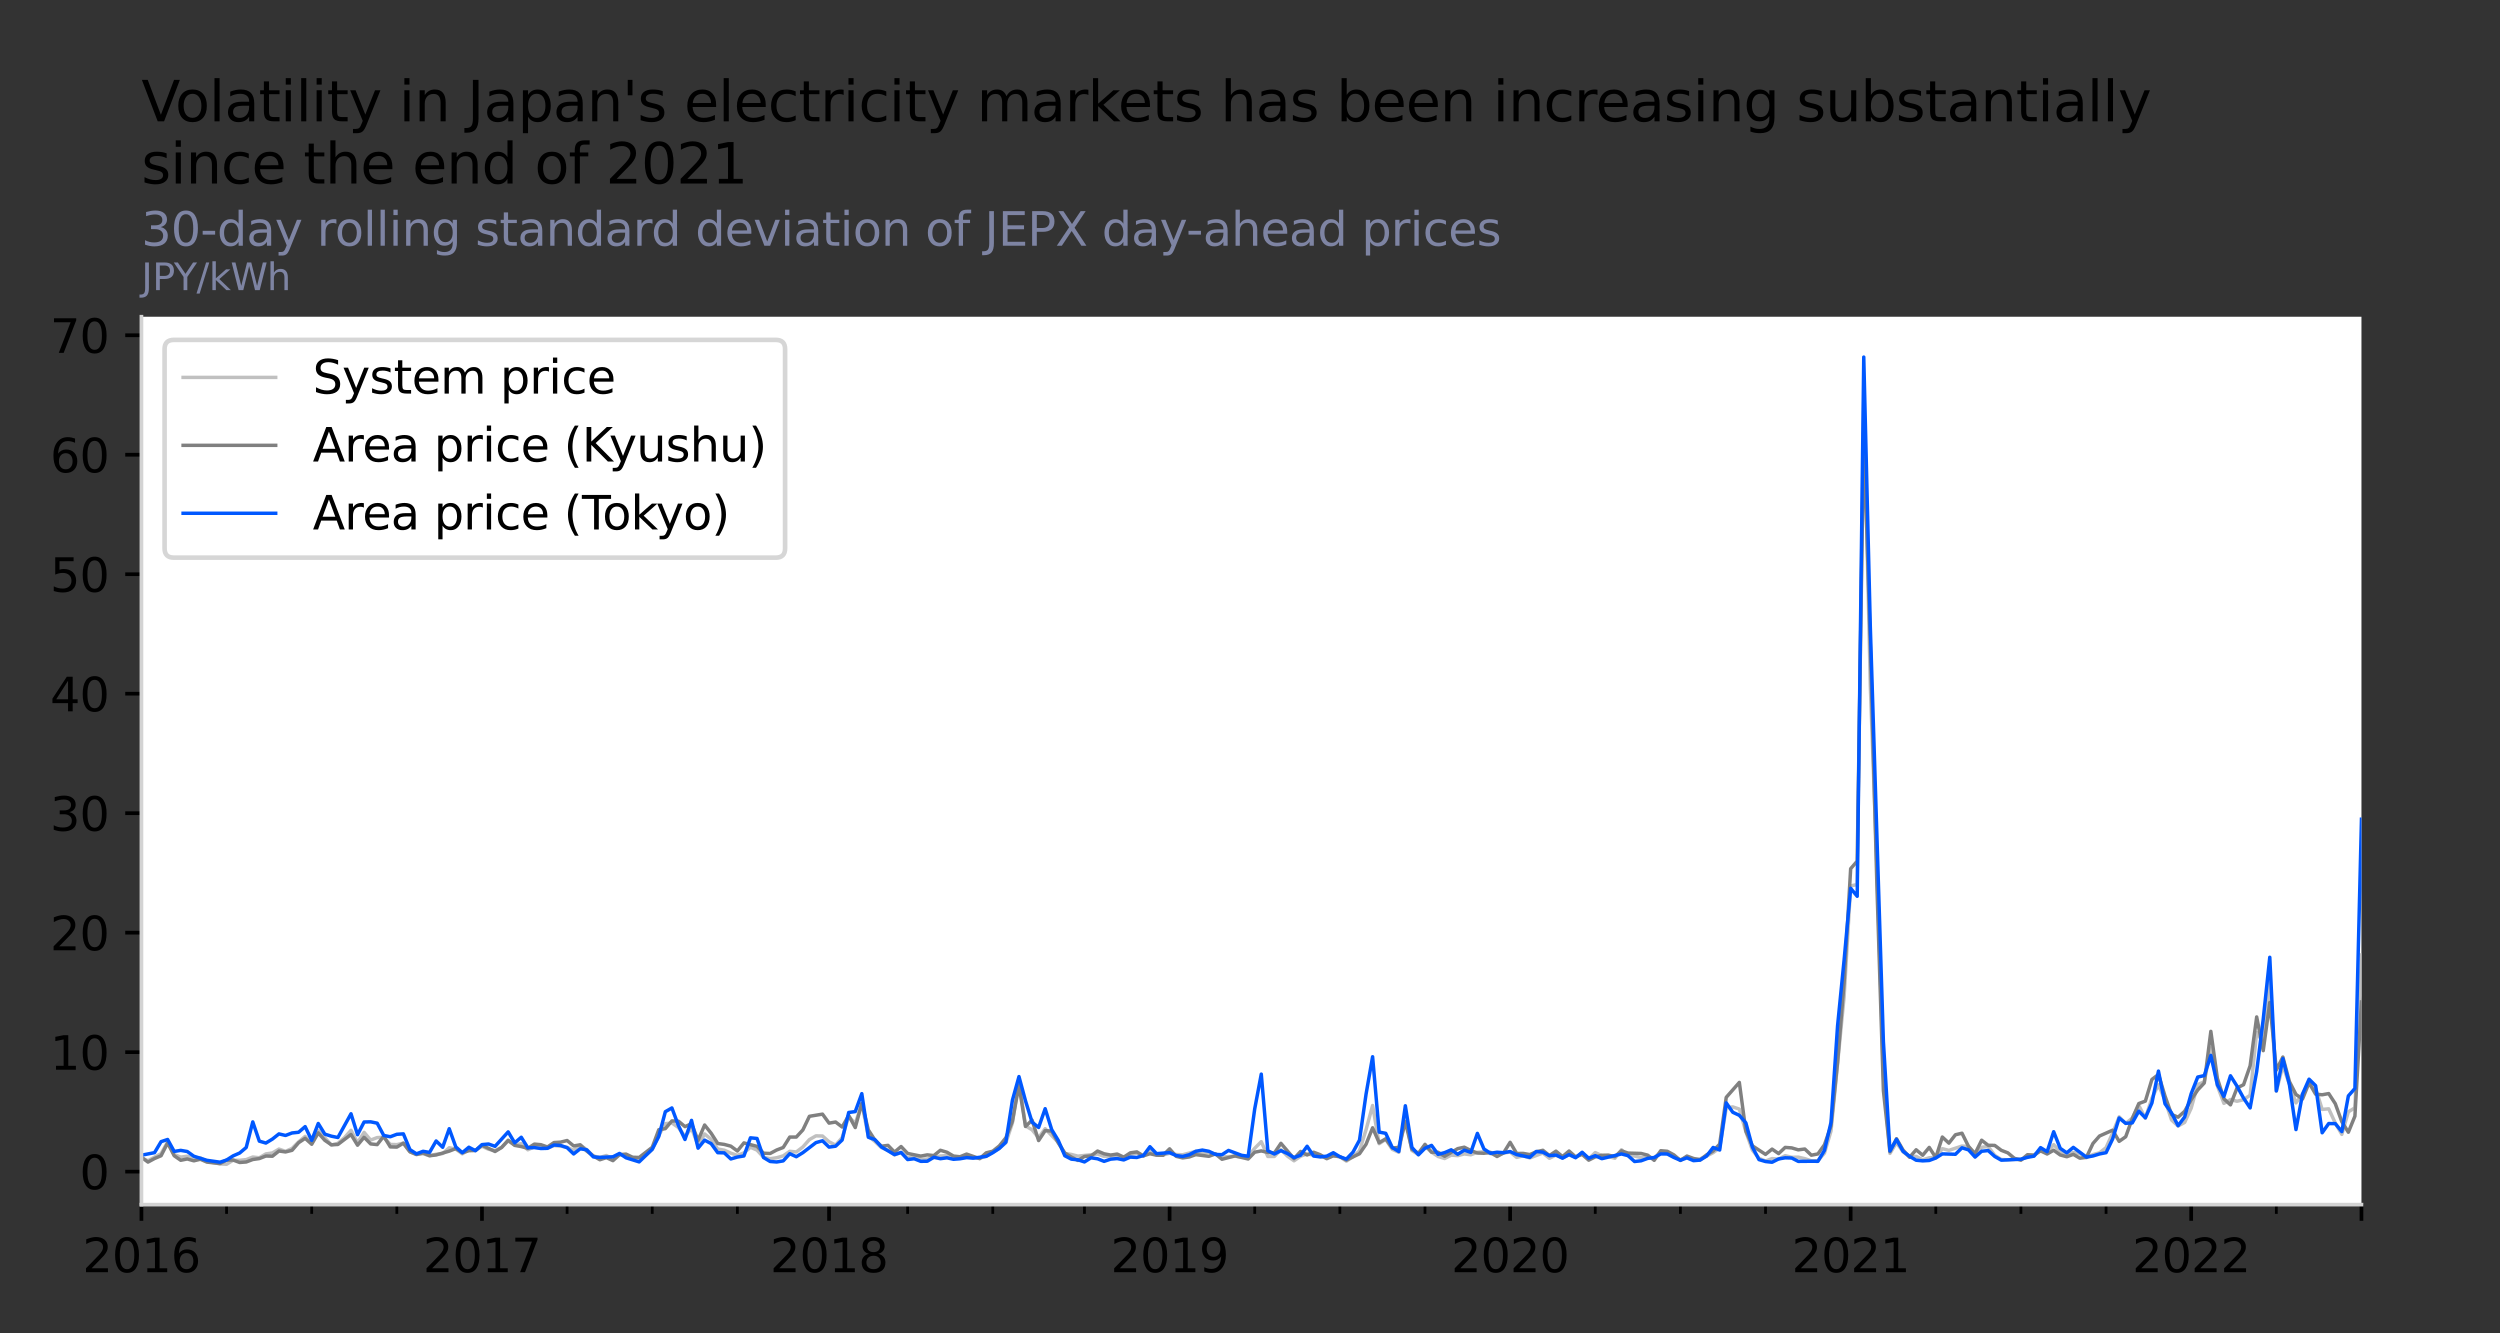 <svg version="1.1" xmlns="http://www.w3.org/2000/svg" viewBox="0 0 540 288" height="288pt" width="540pt" xmlns:xlink="http://www.w3.org/1999/xlink">
 <rect x="0" y="0" width="540" height="288" fill="#333333" stroke="none"/>
 <defs>
  <style type="text/css">*{stroke-linejoin: round; stroke-linecap: butt}</style>
 </defs>
 <g id="figure_1">
  <g id="patch_1">
   <path style="fill: none" d="M 0 288 
L 540 288 
L 540 0 
L 0 0 
L 0 288 
z"></path>
  </g>
  <g id="axes_1">
   <g id="patch_2">
    <path style="fill: #ffffff" d="M 30.55 260.2 
L 510.075 260.2 
L 510.075 68.416 
L 30.55 68.416 
z"></path>
   </g>
   <g id="matplotlib.axis_1">
    <g id="xtick_1">
     <g id="line2d_1">
      <defs>
       <path style="stroke: #000000; stroke-width: 0.8" d="M 0 0 
L 0 3.5" id="mab20669d1f"></path>
      </defs>
      <g>
       <use style="stroke: #000000; stroke-width: 0.8" y="260.2" x="30.55" xlink:href="#mab20669d1f"></use>
      </g>
     </g>
     <g id="text_1">
      
      <g transform="translate(17.825 274.798)scale(0.1 -0.1)">
       <defs>
        <path transform="scale(0.016)" d="M 1228 531 
L 3431 531 
L 3431 0 
L 469 0 
L 469 531 
Q 828 903 1448 1529 
Q 2069 2156 2228 2338 
Q 2531 2678 2651 2914 
Q 2772 3150 2772 3378 
Q 2772 3750 2511 3984 
Q 2250 4219 1831 4219 
Q 1534 4219 1204 4116 
Q 875 4013 500 3803 
L 500 4441 
Q 881 4594 1212 4672 
Q 1544 4750 1819 4750 
Q 2544 4750 2975 4387 
Q 3406 4025 3406 3419 
Q 3406 3131 3298 2873 
Q 3191 2616 2906 2266 
Q 2828 2175 2409 1742 
Q 1991 1309 1228 531 
z" id="DejaVuSans-32"></path>
        <path transform="scale(0.016)" d="M 2034 4250 
Q 1547 4250 1301 3770 
Q 1056 3291 1056 2328 
Q 1056 1369 1301 889 
Q 1547 409 2034 409 
Q 2525 409 2770 889 
Q 3016 1369 3016 2328 
Q 3016 3291 2770 3770 
Q 2525 4250 2034 4250 
z
M 2034 4750 
Q 2819 4750 3233 4129 
Q 3647 3509 3647 2328 
Q 3647 1150 3233 529 
Q 2819 -91 2034 -91 
Q 1250 -91 836 529 
Q 422 1150 422 2328 
Q 422 3509 836 4129 
Q 1250 4750 2034 4750 
z" id="DejaVuSans-30"></path>
        <path transform="scale(0.016)" d="M 794 531 
L 1825 531 
L 1825 4091 
L 703 3866 
L 703 4441 
L 1819 4666 
L 2450 4666 
L 2450 531 
L 3481 531 
L 3481 0 
L 794 0 
L 794 531 
z" id="DejaVuSans-31"></path>
        <path transform="scale(0.016)" d="M 2113 2584 
Q 1688 2584 1439 2293 
Q 1191 2003 1191 1497 
Q 1191 994 1439 701 
Q 1688 409 2113 409 
Q 2538 409 2786 701 
Q 3034 994 3034 1497 
Q 3034 2003 2786 2293 
Q 2538 2584 2113 2584 
z
M 3366 4563 
L 3366 3988 
Q 3128 4100 2886 4159 
Q 2644 4219 2406 4219 
Q 1781 4219 1451 3797 
Q 1122 3375 1075 2522 
Q 1259 2794 1537 2939 
Q 1816 3084 2150 3084 
Q 2853 3084 3261 2657 
Q 3669 2231 3669 1497 
Q 3669 778 3244 343 
Q 2819 -91 2113 -91 
Q 1303 -91 875 529 
Q 447 1150 447 2328 
Q 447 3434 972 4092 
Q 1497 4750 2381 4750 
Q 2619 4750 2861 4703 
Q 3103 4656 3366 4563 
z" id="DejaVuSans-36"></path>
       </defs>
       <use xlink:href="#DejaVuSans-32"></use>
       <use x="63.623" xlink:href="#DejaVuSans-30"></use>
       <use x="127.246" xlink:href="#DejaVuSans-31"></use>
       <use x="190.869" xlink:href="#DejaVuSans-36"></use>
      </g>
     </g>
    </g>
    <g id="xtick_2">
     <g id="line2d_2">
      <g>
       <use style="stroke: #000000; stroke-width: 0.8" y="260.2" x="104.105" xlink:href="#mab20669d1f"></use>
      </g>
     </g>
     <g id="text_2">
      
      <g transform="translate(91.38 274.798)scale(0.1 -0.1)">
       <defs>
        <path transform="scale(0.016)" d="M 525 4666 
L 3525 4666 
L 3525 4397 
L 1831 0 
L 1172 0 
L 2766 4134 
L 525 4134 
L 525 4666 
z" id="DejaVuSans-37"></path>
       </defs>
       <use xlink:href="#DejaVuSans-32"></use>
       <use x="63.623" xlink:href="#DejaVuSans-30"></use>
       <use x="127.246" xlink:href="#DejaVuSans-31"></use>
       <use x="190.869" xlink:href="#DejaVuSans-37"></use>
      </g>
     </g>
    </g>
    <g id="xtick_3">
     <g id="line2d_3">
      <g>
       <use style="stroke: #000000; stroke-width: 0.8" y="260.2" x="179.075" xlink:href="#mab20669d1f"></use>
      </g>
     </g>
     <g id="text_3">
      
      <g transform="translate(166.35 274.798)scale(0.1 -0.1)">
       <defs>
        <path transform="scale(0.016)" d="M 2034 2216 
Q 1584 2216 1326 1975 
Q 1069 1734 1069 1313 
Q 1069 891 1326 650 
Q 1584 409 2034 409 
Q 2484 409 2743 651 
Q 3003 894 3003 1313 
Q 3003 1734 2745 1975 
Q 2488 2216 2034 2216 
z
M 1403 2484 
Q 997 2584 770 2862 
Q 544 3141 544 3541 
Q 544 4100 942 4425 
Q 1341 4750 2034 4750 
Q 2731 4750 3128 4425 
Q 3525 4100 3525 3541 
Q 3525 3141 3298 2862 
Q 3072 2584 2669 2484 
Q 3125 2378 3379 2068 
Q 3634 1759 3634 1313 
Q 3634 634 3220 271 
Q 2806 -91 2034 -91 
Q 1263 -91 848 271 
Q 434 634 434 1313 
Q 434 1759 690 2068 
Q 947 2378 1403 2484 
z
M 1172 3481 
Q 1172 3119 1398 2916 
Q 1625 2713 2034 2713 
Q 2441 2713 2670 2916 
Q 2900 3119 2900 3481 
Q 2900 3844 2670 4047 
Q 2441 4250 2034 4250 
Q 1625 4250 1398 4047 
Q 1172 3844 1172 3481 
z" id="DejaVuSans-38"></path>
       </defs>
       <use xlink:href="#DejaVuSans-32"></use>
       <use x="63.623" xlink:href="#DejaVuSans-30"></use>
       <use x="127.246" xlink:href="#DejaVuSans-31"></use>
       <use x="190.869" xlink:href="#DejaVuSans-38"></use>
      </g>
     </g>
    </g>
    <g id="xtick_4">
     <g id="line2d_4">
      <g>
       <use style="stroke: #000000; stroke-width: 0.8" y="260.2" x="252.631" xlink:href="#mab20669d1f"></use>
      </g>
     </g>
     <g id="text_4">
      
      <g transform="translate(239.906 274.798)scale(0.1 -0.1)">
       <defs>
        <path transform="scale(0.016)" d="M 703 97 
L 703 672 
Q 941 559 1184 500 
Q 1428 441 1663 441 
Q 2288 441 2617 861 
Q 2947 1281 2994 2138 
Q 2813 1869 2534 1725 
Q 2256 1581 1919 1581 
Q 1219 1581 811 2004 
Q 403 2428 403 3163 
Q 403 3881 828 4315 
Q 1253 4750 1959 4750 
Q 2769 4750 3195 4129 
Q 3622 3509 3622 2328 
Q 3622 1225 3098 567 
Q 2575 -91 1691 -91 
Q 1453 -91 1209 -44 
Q 966 3 703 97 
z
M 1959 2075 
Q 2384 2075 2632 2365 
Q 2881 2656 2881 3163 
Q 2881 3666 2632 3958 
Q 2384 4250 1959 4250 
Q 1534 4250 1286 3958 
Q 1038 3666 1038 3163 
Q 1038 2656 1286 2365 
Q 1534 2075 1959 2075 
z" id="DejaVuSans-39"></path>
       </defs>
       <use xlink:href="#DejaVuSans-32"></use>
       <use x="63.623" xlink:href="#DejaVuSans-30"></use>
       <use x="127.246" xlink:href="#DejaVuSans-31"></use>
       <use x="190.869" xlink:href="#DejaVuSans-39"></use>
      </g>
     </g>
    </g>
    <g id="xtick_5">
     <g id="line2d_5">
      <g>
       <use style="stroke: #000000; stroke-width: 0.8" y="260.2" x="326.186" xlink:href="#mab20669d1f"></use>
      </g>
     </g>
     <g id="text_5">
      
      <g transform="translate(313.461 274.798)scale(0.1 -0.1)">
       <use xlink:href="#DejaVuSans-32"></use>
       <use x="63.623" xlink:href="#DejaVuSans-30"></use>
       <use x="127.246" xlink:href="#DejaVuSans-32"></use>
       <use x="190.869" xlink:href="#DejaVuSans-30"></use>
      </g>
     </g>
    </g>
    <g id="xtick_6">
     <g id="line2d_6">
      <g>
       <use style="stroke: #000000; stroke-width: 0.8" y="260.2" x="399.742" xlink:href="#mab20669d1f"></use>
      </g>
     </g>
     <g id="text_6">
      
      <g transform="translate(387.017 274.798)scale(0.1 -0.1)">
       <use xlink:href="#DejaVuSans-32"></use>
       <use x="63.623" xlink:href="#DejaVuSans-30"></use>
       <use x="127.246" xlink:href="#DejaVuSans-32"></use>
       <use x="190.869" xlink:href="#DejaVuSans-31"></use>
      </g>
     </g>
    </g>
    <g id="xtick_7">
     <g id="line2d_7">
      <g>
       <use style="stroke: #000000; stroke-width: 0.8" y="260.2" x="473.297" xlink:href="#mab20669d1f"></use>
      </g>
     </g>
     <g id="text_7">
      
      <g transform="translate(460.572 274.798)scale(0.1 -0.1)">
       <use xlink:href="#DejaVuSans-32"></use>
       <use x="63.623" xlink:href="#DejaVuSans-30"></use>
       <use x="127.246" xlink:href="#DejaVuSans-32"></use>
       <use x="190.869" xlink:href="#DejaVuSans-32"></use>
      </g>
     </g>
    </g>
    <g id="xtick_8">
     <g id="line2d_8">
      <g>
       <use style="stroke: #000000; stroke-width: 0.8" y="260.2" x="510.075" xlink:href="#mab20669d1f"></use>
      </g>
     </g>
    </g>
    <g id="xtick_9">
     <g id="line2d_9">
      <defs>
       <path style="stroke: #000000; stroke-width: 0.6" d="M 0 0 
L 0 2" id="m1873a963a7"></path>
      </defs>
      <g>
       <use style="stroke: #000000; stroke-width: 0.6" y="260.2" x="48.939" xlink:href="#m1873a963a7"></use>
      </g>
     </g>
    </g>
    <g id="xtick_10">
     <g id="line2d_10">
      <g>
       <use style="stroke: #000000; stroke-width: 0.6" y="260.2" x="67.328" xlink:href="#m1873a963a7"></use>
      </g>
     </g>
    </g>
    <g id="xtick_11">
     <g id="line2d_11">
      <g>
       <use style="stroke: #000000; stroke-width: 0.6" y="260.2" x="85.717" xlink:href="#m1873a963a7"></use>
      </g>
     </g>
    </g>
    <g id="xtick_12">
     <g id="line2d_12">
      <g>
       <use style="stroke: #000000; stroke-width: 0.6" y="260.2" x="122.494" xlink:href="#m1873a963a7"></use>
      </g>
     </g>
    </g>
    <g id="xtick_13">
     <g id="line2d_13">
      <g>
       <use style="stroke: #000000; stroke-width: 0.6" y="260.2" x="140.883" xlink:href="#m1873a963a7"></use>
      </g>
     </g>
    </g>
    <g id="xtick_14">
     <g id="line2d_14">
      <g>
       <use style="stroke: #000000; stroke-width: 0.6" y="260.2" x="159.272" xlink:href="#m1873a963a7"></use>
      </g>
     </g>
    </g>
    <g id="xtick_15">
     <g id="line2d_15">
      <g>
       <use style="stroke: #000000; stroke-width: 0.6" y="260.2" x="196.05" xlink:href="#m1873a963a7"></use>
      </g>
     </g>
    </g>
    <g id="xtick_16">
     <g id="line2d_16">
      <g>
       <use style="stroke: #000000; stroke-width: 0.6" y="260.2" x="214.439" xlink:href="#m1873a963a7"></use>
      </g>
     </g>
    </g>
    <g id="xtick_17">
     <g id="line2d_17">
      <g>
       <use style="stroke: #000000; stroke-width: 0.6" y="260.2" x="234.242" xlink:href="#m1873a963a7"></use>
      </g>
     </g>
    </g>
    <g id="xtick_18">
     <g id="line2d_18">
      <g>
       <use style="stroke: #000000; stroke-width: 0.6" y="260.2" x="271.02" xlink:href="#m1873a963a7"></use>
      </g>
     </g>
    </g>
    <g id="xtick_19">
     <g id="line2d_19">
      <g>
       <use style="stroke: #000000; stroke-width: 0.6" y="260.2" x="289.409" xlink:href="#m1873a963a7"></use>
      </g>
     </g>
    </g>
    <g id="xtick_20">
     <g id="line2d_20">
      <g>
       <use style="stroke: #000000; stroke-width: 0.6" y="260.2" x="307.797" xlink:href="#m1873a963a7"></use>
      </g>
     </g>
    </g>
    <g id="xtick_21">
     <g id="line2d_21">
      <g>
       <use style="stroke: #000000; stroke-width: 0.6" y="260.2" x="344.575" xlink:href="#m1873a963a7"></use>
      </g>
     </g>
    </g>
    <g id="xtick_22">
     <g id="line2d_22">
      <g>
       <use style="stroke: #000000; stroke-width: 0.6" y="260.2" x="362.964" xlink:href="#m1873a963a7"></use>
      </g>
     </g>
    </g>
    <g id="xtick_23">
     <g id="line2d_23">
      <g>
       <use style="stroke: #000000; stroke-width: 0.6" y="260.2" x="381.353" xlink:href="#m1873a963a7"></use>
      </g>
     </g>
    </g>
    <g id="xtick_24">
     <g id="line2d_24">
      <g>
       <use style="stroke: #000000; stroke-width: 0.6" y="260.2" x="418.131" xlink:href="#m1873a963a7"></use>
      </g>
     </g>
    </g>
    <g id="xtick_25">
     <g id="line2d_25">
      <g>
       <use style="stroke: #000000; stroke-width: 0.6" y="260.2" x="436.52" xlink:href="#m1873a963a7"></use>
      </g>
     </g>
    </g>
    <g id="xtick_26">
     <g id="line2d_26">
      <g>
       <use style="stroke: #000000; stroke-width: 0.6" y="260.2" x="454.908" xlink:href="#m1873a963a7"></use>
      </g>
     </g>
    </g>
    <g id="xtick_27">
     <g id="line2d_27">
      <g>
       <use style="stroke: #000000; stroke-width: 0.6" y="260.2" x="491.686" xlink:href="#m1873a963a7"></use>
      </g>
     </g>
    </g>
   </g>
   <g id="matplotlib.axis_2">
    <g id="ytick_1">
     <g id="line2d_28">
      <defs>
       <path style="stroke: #000000; stroke-width: 0.8" d="M 0 0 
L -3.5 0" id="m39db0966e8"></path>
      </defs>
      <g>
       <use style="stroke: #000000; stroke-width: 0.8" y="253.073" x="30.55" xlink:href="#m39db0966e8"></use>
      </g>
     </g>
     <g id="text_8">
      
      <g transform="translate(17.188 256.872)scale(0.1 -0.1)">
       <use xlink:href="#DejaVuSans-30"></use>
      </g>
     </g>
    </g>
    <g id="ytick_2">
     <g id="line2d_29">
      <g>
       <use style="stroke: #000000; stroke-width: 0.8" y="227.265" x="30.55" xlink:href="#m39db0966e8"></use>
      </g>
     </g>
     <g id="text_9">
      
      <g transform="translate(10.825 231.065)scale(0.1 -0.1)">
       <use xlink:href="#DejaVuSans-31"></use>
       <use x="63.623" xlink:href="#DejaVuSans-30"></use>
      </g>
     </g>
    </g>
    <g id="ytick_3">
     <g id="line2d_30">
      <g>
       <use style="stroke: #000000; stroke-width: 0.8" y="201.457" x="30.55" xlink:href="#m39db0966e8"></use>
      </g>
     </g>
     <g id="text_10">
      
      <g transform="translate(10.825 205.257)scale(0.1 -0.1)">
       <use xlink:href="#DejaVuSans-32"></use>
       <use x="63.623" xlink:href="#DejaVuSans-30"></use>
      </g>
     </g>
    </g>
    <g id="ytick_4">
     <g id="line2d_31">
      <g>
       <use style="stroke: #000000; stroke-width: 0.8" y="175.65" x="30.55" xlink:href="#m39db0966e8"></use>
      </g>
     </g>
     <g id="text_11">
      
      <g transform="translate(10.825 179.449)scale(0.1 -0.1)">
       <defs>
        <path transform="scale(0.016)" d="M 2597 2516 
Q 3050 2419 3304 2112 
Q 3559 1806 3559 1356 
Q 3559 666 3084 287 
Q 2609 -91 1734 -91 
Q 1441 -91 1130 -33 
Q 819 25 488 141 
L 488 750 
Q 750 597 1062 519 
Q 1375 441 1716 441 
Q 2309 441 2620 675 
Q 2931 909 2931 1356 
Q 2931 1769 2642 2001 
Q 2353 2234 1838 2234 
L 1294 2234 
L 1294 2753 
L 1863 2753 
Q 2328 2753 2575 2939 
Q 2822 3125 2822 3475 
Q 2822 3834 2567 4026 
Q 2313 4219 1838 4219 
Q 1578 4219 1281 4162 
Q 984 4106 628 3988 
L 628 4550 
Q 988 4650 1302 4700 
Q 1616 4750 1894 4750 
Q 2613 4750 3031 4423 
Q 3450 4097 3450 3541 
Q 3450 3153 3228 2886 
Q 3006 2619 2597 2516 
z" id="DejaVuSans-33"></path>
       </defs>
       <use xlink:href="#DejaVuSans-33"></use>
       <use x="63.623" xlink:href="#DejaVuSans-30"></use>
      </g>
     </g>
    </g>
    <g id="ytick_5">
     <g id="line2d_32">
      <g>
       <use style="stroke: #000000; stroke-width: 0.8" y="149.842" x="30.55" xlink:href="#m39db0966e8"></use>
      </g>
     </g>
     <g id="text_12">
      
      <g transform="translate(10.825 153.641)scale(0.1 -0.1)">
       <defs>
        <path transform="scale(0.016)" d="M 2419 4116 
L 825 1625 
L 2419 1625 
L 2419 4116 
z
M 2253 4666 
L 3047 4666 
L 3047 1625 
L 3713 1625 
L 3713 1100 
L 3047 1100 
L 3047 0 
L 2419 0 
L 2419 1100 
L 313 1100 
L 313 1709 
L 2253 4666 
z" id="DejaVuSans-34"></path>
       </defs>
       <use xlink:href="#DejaVuSans-34"></use>
       <use x="63.623" xlink:href="#DejaVuSans-30"></use>
      </g>
     </g>
    </g>
    <g id="ytick_6">
     <g id="line2d_33">
      <g>
       <use style="stroke: #000000; stroke-width: 0.8" y="124.034" x="30.55" xlink:href="#m39db0966e8"></use>
      </g>
     </g>
     <g id="text_13">
      
      <g transform="translate(10.825 127.833)scale(0.1 -0.1)">
       <defs>
        <path transform="scale(0.016)" d="M 691 4666 
L 3169 4666 
L 3169 4134 
L 1269 4134 
L 1269 2991 
Q 1406 3038 1543 3061 
Q 1681 3084 1819 3084 
Q 2600 3084 3056 2656 
Q 3513 2228 3513 1497 
Q 3513 744 3044 326 
Q 2575 -91 1722 -91 
Q 1428 -91 1123 -41 
Q 819 9 494 109 
L 494 744 
Q 775 591 1075 516 
Q 1375 441 1709 441 
Q 2250 441 2565 725 
Q 2881 1009 2881 1497 
Q 2881 1984 2565 2268 
Q 2250 2553 1709 2553 
Q 1456 2553 1204 2497 
Q 953 2441 691 2322 
L 691 4666 
z" id="DejaVuSans-35"></path>
       </defs>
       <use xlink:href="#DejaVuSans-35"></use>
       <use x="63.623" xlink:href="#DejaVuSans-30"></use>
      </g>
     </g>
    </g>
    <g id="ytick_7">
     <g id="line2d_34">
      <g>
       <use style="stroke: #000000; stroke-width: 0.8" y="98.226" x="30.55" xlink:href="#m39db0966e8"></use>
      </g>
     </g>
     <g id="text_14">
      
      <g transform="translate(10.825 102.025)scale(0.1 -0.1)">
       <use xlink:href="#DejaVuSans-36"></use>
       <use x="63.623" xlink:href="#DejaVuSans-30"></use>
      </g>
     </g>
    </g>
    <g id="ytick_8">
     <g id="line2d_35">
      <g>
       <use style="stroke: #000000; stroke-width: 0.8" y="72.418" x="30.55" xlink:href="#m39db0966e8"></use>
      </g>
     </g>
     <g id="text_15">
      
      <g transform="translate(10.825 76.217)scale(0.1 -0.1)">
       <use xlink:href="#DejaVuSans-37"></use>
       <use x="63.623" xlink:href="#DejaVuSans-30"></use>
      </g>
     </g>
    </g>
   </g>
   <g id="line2d_36">
    <path style="fill: none; stroke: #c0c0c0; stroke-width: 0.75; stroke-linecap: square" clip-path="url(#pb88f67dfef)" d="M 30.55 250.128 
L 31.965 250.711 
L 34.794 249.184 
L 36.208 246.686 
L 37.623 249.38 
L 39.037 249.937 
L 40.452 249.743 
L 41.866 250.147 
L 43.281 250.094 
L 44.695 250.853 
L 47.524 251.401 
L 48.939 251.483 
L 50.353 250.603 
L 51.768 250.628 
L 53.182 250.475 
L 54.597 249.915 
L 56.012 250.079 
L 57.426 249.246 
L 58.841 249.033 
L 60.255 248.203 
L 61.67 248.69 
L 63.084 248.065 
L 64.499 246.651 
L 65.913 245.458 
L 67.328 246.928 
L 68.742 244.184 
L 71.571 247.336 
L 72.986 246.955 
L 74.4 245.743 
L 75.815 244.146 
L 77.229 246.821 
L 78.644 244.59 
L 80.058 246.254 
L 81.473 245.719 
L 82.888 245.655 
L 84.302 247.197 
L 85.717 247.238 
L 87.131 246.917 
L 88.546 248.785 
L 89.96 249.324 
L 91.375 249.206 
L 92.789 249.643 
L 94.204 249.313 
L 95.618 249.173 
L 97.033 247.914 
L 98.447 248.206 
L 99.862 249.229 
L 101.276 248.348 
L 102.691 248.459 
L 104.105 247.589 
L 105.52 248.244 
L 106.935 248.521 
L 108.349 247.855 
L 109.764 246.421 
L 111.178 247.323 
L 112.593 247.029 
L 114.007 248.354 
L 115.422 247.729 
L 116.836 247.943 
L 118.251 247.996 
L 119.665 247.445 
L 121.08 247.562 
L 122.494 247.813 
L 123.909 248.474 
L 125.323 247.323 
L 126.738 248.333 
L 128.152 249.684 
L 129.567 250.013 
L 130.981 249.592 
L 132.396 250.362 
L 133.811 249.315 
L 135.225 249.59 
L 136.64 250.055 
L 138.054 250.282 
L 139.469 249.52 
L 140.883 248.305 
L 142.298 245.227 
L 143.712 242.718 
L 145.127 242.549 
L 146.541 243.548 
L 147.956 245.487 
L 149.37 243.671 
L 150.785 247.39 
L 152.199 244.935 
L 153.614 246.097 
L 155.028 248.187 
L 156.443 248.44 
L 157.858 249.081 
L 159.272 249.554 
L 160.687 249.025 
L 162.101 247.812 
L 163.516 248.423 
L 164.93 249.97 
L 166.345 250.28 
L 167.759 250.074 
L 169.174 249.666 
L 170.588 248.681 
L 172.003 248.821 
L 173.417 247.748 
L 174.832 246.15 
L 176.246 245.346 
L 177.661 245.378 
L 179.075 246.625 
L 180.49 247.347 
L 181.904 245.73 
L 183.319 241.153 
L 184.734 242.694 
L 186.148 238.409 
L 187.563 245.422 
L 188.977 246.554 
L 190.392 247.889 
L 191.806 248.456 
L 193.221 249.449 
L 194.635 248.925 
L 196.05 250.107 
L 197.464 249.844 
L 198.879 250.426 
L 200.293 250.337 
L 203.122 249.693 
L 204.537 249.615 
L 205.951 250.113 
L 207.366 250.103 
L 208.781 249.773 
L 210.195 250.069 
L 211.61 250.212 
L 213.024 249.727 
L 215.853 248.032 
L 217.268 246.823 
L 218.682 242.558 
L 220.097 233.343 
L 221.511 243.185 
L 222.926 244.038 
L 224.34 245.756 
L 225.755 243.8 
L 228.584 246.756 
L 229.998 249.139 
L 231.413 249.356 
L 232.828 249.726 
L 237.071 249.269 
L 238.486 249.787 
L 241.315 249.618 
L 242.729 250.05 
L 244.144 249.364 
L 245.558 249.095 
L 246.973 249.721 
L 248.387 248.604 
L 249.802 249.427 
L 251.216 249.481 
L 252.631 249.105 
L 254.045 249.372 
L 255.46 249.43 
L 258.289 248.697 
L 259.704 249.062 
L 261.118 248.925 
L 262.533 249.248 
L 263.947 249.912 
L 266.776 249.738 
L 268.191 249.922 
L 269.605 249.754 
L 271.02 248.031 
L 272.434 246.601 
L 273.849 249.796 
L 275.263 249.796 
L 276.678 248.294 
L 278.092 249.732 
L 279.507 250.731 
L 280.921 249.744 
L 282.336 249.235 
L 286.58 250.131 
L 287.994 249.634 
L 289.409 249.873 
L 290.823 250.799 
L 292.238 249.848 
L 293.652 248.595 
L 295.067 244.021 
L 296.481 238.789 
L 297.896 247.035 
L 299.31 246.099 
L 300.725 248.25 
L 302.139 248.891 
L 303.554 241.265 
L 304.968 248.51 
L 306.383 249.39 
L 307.797 247.562 
L 309.212 248.867 
L 310.627 249.799 
L 312.041 250.241 
L 313.456 249.504 
L 314.87 249.619 
L 316.285 249.247 
L 317.699 249.436 
L 319.114 248.886 
L 320.528 248.783 
L 323.357 249.588 
L 324.772 249.06 
L 326.186 248.831 
L 327.601 249.997 
L 329.015 249.656 
L 330.43 250.123 
L 333.259 249.044 
L 334.674 250.194 
L 336.088 249.493 
L 337.503 250.108 
L 338.917 249.401 
L 340.332 250.02 
L 341.746 248.96 
L 343.161 250.33 
L 344.575 248.96 
L 345.99 249.623 
L 347.404 249.81 
L 348.819 250.188 
L 350.233 248.352 
L 351.648 249.621 
L 353.062 249.704 
L 354.477 250.05 
L 355.891 249.984 
L 357.306 250.07 
L 358.721 248.829 
L 360.135 248.929 
L 361.55 249.859 
L 362.964 250.504 
L 364.379 249.908 
L 365.793 250.42 
L 367.208 250.319 
L 368.622 249.718 
L 370.037 248.975 
L 371.451 247.933 
L 372.866 239.317 
L 374.28 239.089 
L 375.695 239.567 
L 377.109 244.454 
L 378.524 248.443 
L 379.938 250.19 
L 381.353 250.779 
L 382.767 250.25 
L 384.182 250.375 
L 385.597 249.62 
L 387.011 249.975 
L 388.426 249.945 
L 389.84 250.271 
L 391.255 250.741 
L 392.669 250.717 
L 394.084 249.074 
L 395.498 244.292 
L 398.327 215.314 
L 399.742 191.356 
L 401.156 191.063 
L 402.571 86.138 
L 403.985 148.107 
L 405.4 187.074 
L 406.814 232.412 
L 408.229 249.137 
L 409.644 246.816 
L 411.058 248.794 
L 412.473 249.854 
L 413.887 249.774 
L 415.302 250.536 
L 416.716 250.073 
L 418.131 250.011 
L 419.545 248.114 
L 420.96 248.477 
L 423.789 247.545 
L 425.203 247.649 
L 426.618 249.797 
L 428.032 247.81 
L 429.447 247.653 
L 430.861 249.555 
L 432.276 250.445 
L 433.69 250.513 
L 435.105 250.413 
L 436.52 250.444 
L 437.934 249.835 
L 439.349 249.649 
L 440.763 248.437 
L 442.178 248.97 
L 443.592 247.25 
L 445.007 248.701 
L 446.421 249.436 
L 447.836 248.931 
L 449.25 249.222 
L 450.665 250.044 
L 452.079 249.394 
L 453.494 249.007 
L 454.908 247.896 
L 456.323 244.745 
L 457.737 241.241 
L 459.152 242.681 
L 460.567 241.516 
L 461.981 238.774 
L 463.396 241.555 
L 464.81 237.208 
L 466.225 234.315 
L 467.639 237.646 
L 469.054 241.918 
L 470.468 243.224 
L 471.883 242.444 
L 473.297 239.35 
L 474.712 234.267 
L 476.126 233.666 
L 477.541 226.346 
L 478.955 234.553 
L 480.37 238.327 
L 481.784 237.503 
L 483.199 237.875 
L 484.613 237.529 
L 486.028 236.563 
L 487.443 223.015 
L 488.857 225.23 
L 490.272 211.461 
L 491.686 235.7 
L 493.101 230.184 
L 495.93 238.218 
L 497.344 236.329 
L 498.759 233.884 
L 500.173 235.104 
L 501.588 239.634 
L 503.002 239.505 
L 504.417 242.573 
L 505.831 245.027 
L 507.246 240.163 
L 508.66 239.282 
L 510.075 206.277 
L 510.075 206.277"></path>
   </g>
   <g id="line2d_37">
    <path style="fill: none; stroke: #808080; stroke-width: 0.75; stroke-linecap: square" clip-path="url(#pb88f67dfef)" d="M 30.55 249.959 
L 31.965 251.009 
L 33.379 250.242 
L 34.794 249.638 
L 36.208 246.867 
L 37.623 249.635 
L 39.037 250.621 
L 40.452 250.335 
L 41.866 250.736 
L 43.281 250.4 
L 44.695 251.014 
L 47.524 251.328 
L 48.939 250.589 
L 50.353 250.567 
L 51.768 251.096 
L 53.182 250.989 
L 54.597 250.453 
L 56.012 250.25 
L 57.426 249.702 
L 58.841 249.744 
L 60.255 248.618 
L 61.67 248.817 
L 63.084 248.469 
L 64.499 246.825 
L 65.913 245.876 
L 67.328 247.159 
L 68.742 244.702 
L 70.157 246.305 
L 71.571 247.273 
L 72.986 247.207 
L 75.815 245.05 
L 77.229 247.364 
L 78.644 245.647 
L 80.058 247.086 
L 81.473 247.232 
L 82.888 245.426 
L 84.302 247.729 
L 85.717 247.775 
L 87.131 246.926 
L 88.546 248.791 
L 89.96 249.392 
L 91.375 249.035 
L 92.789 249.639 
L 94.204 249.473 
L 97.033 248.647 
L 98.447 248.096 
L 99.862 248.988 
L 101.276 248.549 
L 102.691 248.51 
L 104.105 247.369 
L 106.935 248.724 
L 108.349 247.848 
L 109.764 246.292 
L 111.178 247.404 
L 112.593 247.66 
L 114.007 248.036 
L 115.422 247.127 
L 116.836 247.257 
L 118.251 247.749 
L 119.665 246.789 
L 121.08 246.706 
L 122.494 246.352 
L 123.909 247.519 
L 125.323 247.282 
L 126.738 248.626 
L 128.152 249.697 
L 129.567 250.506 
L 130.981 250.054 
L 132.396 250.698 
L 133.811 249.406 
L 135.225 249.285 
L 136.64 249.967 
L 138.054 250.013 
L 140.883 247.821 
L 142.298 244.017 
L 143.712 243.783 
L 145.127 242.121 
L 146.541 242.171 
L 147.956 243.35 
L 149.37 242.726 
L 150.785 246.32 
L 152.199 243.007 
L 153.614 244.784 
L 155.028 246.996 
L 156.443 247.195 
L 157.858 247.569 
L 159.272 248.614 
L 160.687 246.87 
L 163.516 247.614 
L 164.93 249.094 
L 166.345 249.154 
L 167.759 248.401 
L 169.174 247.857 
L 170.588 245.606 
L 172.003 245.601 
L 173.417 244.068 
L 174.832 241.123 
L 177.661 240.653 
L 179.075 242.596 
L 180.49 242.358 
L 181.904 243.439 
L 183.319 240.947 
L 184.734 243.552 
L 186.148 238.325 
L 187.563 244.058 
L 188.977 246.249 
L 190.392 247.581 
L 191.806 247.399 
L 193.221 248.853 
L 194.635 247.654 
L 196.05 249.147 
L 198.879 249.716 
L 200.293 249.452 
L 201.708 249.602 
L 203.122 248.462 
L 204.537 248.88 
L 205.951 249.708 
L 207.366 249.861 
L 208.781 249.281 
L 211.61 250.267 
L 213.024 249.009 
L 214.439 248.658 
L 215.853 247.521 
L 217.268 245.766 
L 218.682 242.181 
L 220.097 234.412 
L 221.511 243.313 
L 222.926 241.95 
L 224.34 246.359 
L 225.755 244.218 
L 227.169 244.312 
L 228.584 246.854 
L 229.998 249.052 
L 231.413 249.924 
L 232.828 250.651 
L 234.242 249.801 
L 235.657 249.682 
L 237.071 248.626 
L 238.486 249.219 
L 239.9 249.49 
L 241.315 249.276 
L 242.729 249.943 
L 244.144 249.016 
L 245.558 248.809 
L 246.973 249.667 
L 248.387 249.206 
L 249.802 249.527 
L 251.216 249.545 
L 252.631 248.151 
L 254.045 249.766 
L 255.46 250.109 
L 256.874 249.903 
L 258.289 249.401 
L 261.118 249.764 
L 262.533 249.242 
L 263.947 250.401 
L 266.776 249.675 
L 269.605 250.344 
L 271.02 248.874 
L 272.434 248.599 
L 273.849 248.93 
L 275.263 249.055 
L 276.678 246.96 
L 279.507 250.269 
L 280.921 248.719 
L 282.336 249.473 
L 283.751 248.879 
L 285.165 249.418 
L 286.58 250.275 
L 287.994 249.65 
L 289.409 249.837 
L 290.823 250.581 
L 293.652 249.211 
L 295.067 247.159 
L 296.481 243.607 
L 297.896 246.825 
L 299.31 245.986 
L 300.725 247.964 
L 302.139 247.846 
L 303.554 242.292 
L 304.968 248.243 
L 306.383 249.112 
L 307.797 247.18 
L 309.212 248.878 
L 310.627 248.887 
L 312.041 249.756 
L 314.87 248.104 
L 316.285 247.795 
L 317.699 248.516 
L 319.114 249.05 
L 320.528 249.105 
L 321.943 248.907 
L 323.357 249.808 
L 324.772 249.026 
L 326.186 246.742 
L 327.601 249.148 
L 329.015 249.136 
L 330.43 249.39 
L 331.844 248.781 
L 333.259 248.465 
L 334.674 249.597 
L 336.088 248.654 
L 337.503 249.822 
L 338.917 248.622 
L 340.332 249.886 
L 341.746 249.352 
L 343.161 250.595 
L 344.575 249.887 
L 345.99 249.539 
L 347.404 249.508 
L 348.819 249.825 
L 350.233 248.571 
L 351.648 249.066 
L 354.477 249.145 
L 355.891 249.509 
L 357.306 250.631 
L 358.721 248.558 
L 360.135 248.676 
L 361.55 249.449 
L 362.964 250.659 
L 364.379 249.71 
L 365.793 250.225 
L 367.208 250.547 
L 368.622 249.448 
L 370.037 248.629 
L 371.451 247.131 
L 372.866 237.027 
L 375.695 233.803 
L 377.109 244.335 
L 378.524 247.5 
L 381.353 249.348 
L 382.767 248.21 
L 384.182 249.173 
L 385.597 247.84 
L 387.011 247.946 
L 388.426 248.366 
L 389.84 248.187 
L 391.255 249.523 
L 392.669 249.248 
L 394.084 247.265 
L 395.498 243.187 
L 396.913 229.533 
L 398.327 212.273 
L 399.742 187.635 
L 401.156 186.005 
L 402.571 93.336 
L 403.985 139.169 
L 405.4 190.971 
L 406.814 235.585 
L 408.229 248.764 
L 409.644 245.961 
L 411.058 248.411 
L 412.473 249.965 
L 413.887 248.354 
L 415.302 249.531 
L 416.716 247.842 
L 418.131 250.04 
L 419.545 245.602 
L 420.96 246.913 
L 422.374 245.105 
L 423.789 244.776 
L 425.203 247.624 
L 426.618 249.183 
L 428.032 246.289 
L 429.447 247.386 
L 430.861 247.404 
L 432.276 248.467 
L 433.69 249.015 
L 435.105 250.192 
L 436.52 250.601 
L 437.934 249.414 
L 439.349 249.501 
L 440.763 248.582 
L 442.178 249.264 
L 443.592 248.451 
L 445.007 249.473 
L 446.421 249.857 
L 447.836 249.343 
L 449.25 250.172 
L 450.665 249.986 
L 452.079 246.993 
L 453.494 245.379 
L 456.323 244.12 
L 457.737 246.535 
L 459.152 245.537 
L 460.567 241.631 
L 461.981 238.366 
L 463.396 237.841 
L 464.81 233.166 
L 466.225 232.09 
L 467.639 236.742 
L 469.054 240.721 
L 470.468 241.308 
L 471.883 240.045 
L 473.297 237.527 
L 474.712 235.432 
L 476.126 233.922 
L 477.541 222.777 
L 478.955 232.945 
L 480.37 237.345 
L 481.784 238.647 
L 483.199 235.007 
L 484.613 234.295 
L 486.028 230.206 
L 487.443 219.661 
L 488.857 226.94 
L 490.272 216.548 
L 491.686 231.132 
L 493.101 228.325 
L 494.515 233.631 
L 495.93 236.401 
L 497.344 237.383 
L 498.759 233.886 
L 500.173 236.341 
L 501.588 236.47 
L 503.002 236.21 
L 504.417 238.389 
L 505.831 242.282 
L 507.246 244.56 
L 508.66 241.093 
L 510.075 216.43 
L 510.075 216.43"></path>
   </g>
   <g id="line2d_38">
    <path style="fill: none; stroke: #0058ff; stroke-width: 0.75; stroke-linecap: square" clip-path="url(#pb88f67dfef)" d="M 30.55 249.527 
L 33.379 248.973 
L 34.794 246.596 
L 36.208 246.129 
L 37.623 248.706 
L 39.037 248.482 
L 40.452 248.726 
L 41.866 249.742 
L 44.695 250.63 
L 47.524 251.031 
L 48.939 250.564 
L 50.353 249.667 
L 51.768 249.051 
L 53.182 247.858 
L 54.597 242.331 
L 56.012 246.485 
L 57.426 246.897 
L 58.841 246.04 
L 60.255 244.921 
L 61.67 245.259 
L 63.084 244.72 
L 64.499 244.569 
L 65.913 243.35 
L 67.328 246.321 
L 68.742 242.674 
L 70.157 244.971 
L 71.571 245.415 
L 72.986 245.702 
L 75.815 240.576 
L 77.229 245.095 
L 78.644 242.352 
L 80.058 242.314 
L 81.473 242.607 
L 82.888 245.256 
L 84.302 245.539 
L 85.717 245.007 
L 87.131 244.915 
L 88.546 248.32 
L 89.96 249.226 
L 91.375 248.681 
L 92.789 248.92 
L 94.204 246.45 
L 95.618 247.807 
L 97.033 243.807 
L 98.447 247.725 
L 99.862 248.985 
L 101.276 247.801 
L 102.691 248.548 
L 104.105 247.235 
L 105.52 247.108 
L 106.935 247.606 
L 109.764 244.489 
L 111.178 246.857 
L 112.593 245.648 
L 114.007 247.919 
L 115.422 247.881 
L 116.836 248.078 
L 118.251 248.039 
L 119.665 247.321 
L 121.08 247.415 
L 122.494 247.897 
L 123.909 249.252 
L 125.323 248.138 
L 126.738 248.359 
L 128.152 249.885 
L 129.567 250 
L 132.396 249.866 
L 133.811 249.144 
L 135.225 250.086 
L 138.054 250.967 
L 140.883 248.241 
L 142.298 245.47 
L 143.712 240.127 
L 145.127 239.318 
L 146.541 243.11 
L 147.956 246.125 
L 149.37 242.002 
L 150.785 247.998 
L 152.199 246.273 
L 153.614 247.026 
L 155.028 248.979 
L 156.443 249.021 
L 157.858 250.334 
L 159.272 249.925 
L 160.687 249.685 
L 162.101 245.77 
L 163.516 245.91 
L 164.93 250.027 
L 166.345 250.881 
L 167.759 250.988 
L 169.174 250.754 
L 170.588 249.199 
L 172.003 249.851 
L 173.417 248.974 
L 176.246 246.804 
L 177.661 246.41 
L 179.075 247.776 
L 180.49 247.579 
L 181.904 246.242 
L 183.319 240.297 
L 184.734 240.101 
L 186.148 236.231 
L 187.563 245.641 
L 188.977 246.159 
L 190.392 247.74 
L 193.221 249.401 
L 194.635 248.931 
L 196.05 250.462 
L 197.464 250.29 
L 198.879 250.848 
L 200.293 250.824 
L 201.708 249.974 
L 203.122 250.28 
L 204.537 250.084 
L 205.951 250.405 
L 207.366 250.293 
L 208.781 250.049 
L 210.195 250.164 
L 213.024 249.778 
L 214.439 248.986 
L 215.853 248.058 
L 217.268 246.707 
L 218.682 237.65 
L 220.097 232.543 
L 221.511 237.793 
L 222.926 242.378 
L 224.34 243.531 
L 225.755 239.48 
L 227.169 244.002 
L 228.584 246.325 
L 229.998 249.643 
L 231.413 250.378 
L 232.828 250.518 
L 234.242 250.978 
L 235.657 250.085 
L 237.071 250.295 
L 238.486 250.854 
L 239.9 250.377 
L 241.315 250.25 
L 242.729 250.548 
L 244.144 249.936 
L 245.558 250.014 
L 246.973 249.598 
L 248.387 247.692 
L 249.802 249.185 
L 252.631 248.967 
L 254.045 249.598 
L 255.46 249.788 
L 256.874 249.428 
L 258.289 248.678 
L 259.704 248.415 
L 261.118 248.682 
L 262.533 249.352 
L 263.947 249.411 
L 265.362 248.494 
L 268.191 249.547 
L 269.605 249.746 
L 271.02 239.507 
L 272.434 232.012 
L 273.849 248.557 
L 275.263 249.261 
L 276.678 248.535 
L 278.092 249.161 
L 279.507 250.044 
L 280.921 249.529 
L 282.336 247.594 
L 283.751 249.707 
L 285.165 249.885 
L 286.58 249.729 
L 287.994 248.988 
L 289.409 249.86 
L 290.823 250.361 
L 292.238 248.873 
L 293.652 246.265 
L 295.067 236.342 
L 296.481 228.26 
L 297.896 244.534 
L 299.31 244.793 
L 300.725 247.853 
L 302.139 248.725 
L 303.554 238.85 
L 304.968 247.835 
L 306.383 249.43 
L 307.797 248.02 
L 309.212 247.406 
L 310.627 249.343 
L 312.041 248.969 
L 313.456 248.358 
L 314.87 249.316 
L 316.285 248.443 
L 317.699 248.91 
L 319.114 244.812 
L 320.528 248.177 
L 321.943 249.109 
L 323.357 248.879 
L 324.772 248.983 
L 326.186 248.733 
L 327.601 249.389 
L 330.43 249.99 
L 331.844 248.717 
L 333.259 248.866 
L 334.674 249.633 
L 336.088 249.491 
L 337.503 250.171 
L 338.917 249.387 
L 340.332 250.065 
L 341.746 248.896 
L 343.161 250.178 
L 344.575 249.628 
L 345.99 250.276 
L 350.233 249.255 
L 351.648 249.623 
L 353.062 250.884 
L 354.477 250.732 
L 355.891 250.213 
L 357.306 250.025 
L 358.721 249.245 
L 360.135 249.261 
L 361.55 250.009 
L 362.964 250.619 
L 364.379 250.093 
L 365.793 250.701 
L 367.208 250.587 
L 368.622 249.709 
L 370.037 247.854 
L 371.451 248.398 
L 372.866 238.223 
L 374.28 240.251 
L 375.695 240.911 
L 377.109 242.546 
L 378.524 247.787 
L 379.938 250.475 
L 381.353 250.89 
L 382.767 251.046 
L 384.182 250.33 
L 385.597 250.088 
L 387.011 250.132 
L 388.426 250.859 
L 391.255 250.832 
L 392.669 250.845 
L 394.084 248.484 
L 395.498 242.426 
L 396.913 221.598 
L 398.327 207.37 
L 399.742 191.872 
L 401.156 193.593 
L 402.571 77.133 
L 403.985 135.309 
L 406.814 225.002 
L 408.229 248.602 
L 409.644 246.125 
L 411.058 248.683 
L 412.473 249.766 
L 413.887 250.609 
L 415.302 250.746 
L 416.716 250.662 
L 418.131 250.131 
L 419.545 249.239 
L 422.374 249.323 
L 423.789 247.927 
L 425.203 248.374 
L 426.618 249.925 
L 428.032 248.67 
L 429.447 248.521 
L 430.861 249.793 
L 432.276 250.597 
L 436.52 250.388 
L 437.934 249.988 
L 439.349 249.725 
L 440.763 247.889 
L 442.178 248.765 
L 443.592 244.455 
L 445.007 248.038 
L 446.421 249.014 
L 447.836 247.836 
L 450.665 249.94 
L 452.079 249.69 
L 453.494 249.256 
L 454.908 248.976 
L 456.323 246.027 
L 457.737 241.487 
L 459.152 242.635 
L 460.567 242.544 
L 461.981 240.012 
L 463.396 241.441 
L 464.81 238.248 
L 466.225 231.356 
L 467.639 238.413 
L 469.054 240.402 
L 470.468 243.145 
L 471.883 241.267 
L 473.297 236.228 
L 474.712 232.642 
L 476.126 232.325 
L 477.541 227.971 
L 478.955 234.326 
L 480.37 236.83 
L 481.784 232.371 
L 483.199 234.616 
L 484.613 237.194 
L 486.028 239.308 
L 487.443 231.443 
L 488.857 220.165 
L 490.272 206.777 
L 491.686 235.624 
L 493.101 228.672 
L 494.515 234.298 
L 495.93 243.984 
L 497.344 236.32 
L 498.759 233.106 
L 500.173 234.506 
L 501.588 244.675 
L 503.002 242.686 
L 504.417 242.705 
L 505.831 244.422 
L 507.246 236.721 
L 508.66 235.106 
L 510.075 176.954 
L 510.075 176.954"></path>
   </g>
   <g id="patch_3">
    <path style="fill: none; stroke: #d3d3d3; stroke-width: 0.8; stroke-linejoin: miter; stroke-linecap: square" d="M 30.55 260.2 
L 30.55 68.416"></path>
   </g>
   <g id="patch_4">
    <path style="fill: none; stroke: #d3d3d3; stroke-width: 0.8; stroke-linejoin: miter; stroke-linecap: square" d="M 30.55 260.2 
L 510.075 260.2"></path>
   </g>
   <g id="text_16">
    
    <g transform="translate(30.55 26.211)scale(0.12 -0.12)">
     <defs>
      <path transform="scale(0.016)" d="M 1831 0 
L 50 4666 
L 709 4666 
L 2188 738 
L 3669 4666 
L 4325 4666 
L 2547 0 
L 1831 0 
z" id="DejaVuSans-56"></path>
      <path transform="scale(0.016)" d="M 1959 3097 
Q 1497 3097 1228 2736 
Q 959 2375 959 1747 
Q 959 1119 1226 758 
Q 1494 397 1959 397 
Q 2419 397 2687 759 
Q 2956 1122 2956 1747 
Q 2956 2369 2687 2733 
Q 2419 3097 1959 3097 
z
M 1959 3584 
Q 2709 3584 3137 3096 
Q 3566 2609 3566 1747 
Q 3566 888 3137 398 
Q 2709 -91 1959 -91 
Q 1206 -91 779 398 
Q 353 888 353 1747 
Q 353 2609 779 3096 
Q 1206 3584 1959 3584 
z" id="DejaVuSans-6f"></path>
      <path transform="scale(0.016)" d="M 603 4863 
L 1178 4863 
L 1178 0 
L 603 0 
L 603 4863 
z" id="DejaVuSans-6c"></path>
      <path transform="scale(0.016)" d="M 2194 1759 
Q 1497 1759 1228 1600 
Q 959 1441 959 1056 
Q 959 750 1161 570 
Q 1363 391 1709 391 
Q 2188 391 2477 730 
Q 2766 1069 2766 1631 
L 2766 1759 
L 2194 1759 
z
M 3341 1997 
L 3341 0 
L 2766 0 
L 2766 531 
Q 2569 213 2275 61 
Q 1981 -91 1556 -91 
Q 1019 -91 701 211 
Q 384 513 384 1019 
Q 384 1609 779 1909 
Q 1175 2209 1959 2209 
L 2766 2209 
L 2766 2266 
Q 2766 2663 2505 2880 
Q 2244 3097 1772 3097 
Q 1472 3097 1187 3025 
Q 903 2953 641 2809 
L 641 3341 
Q 956 3463 1253 3523 
Q 1550 3584 1831 3584 
Q 2591 3584 2966 3190 
Q 3341 2797 3341 1997 
z" id="DejaVuSans-61"></path>
      <path transform="scale(0.016)" d="M 1172 4494 
L 1172 3500 
L 2356 3500 
L 2356 3053 
L 1172 3053 
L 1172 1153 
Q 1172 725 1289 603 
Q 1406 481 1766 481 
L 2356 481 
L 2356 0 
L 1766 0 
Q 1100 0 847 248 
Q 594 497 594 1153 
L 594 3053 
L 172 3053 
L 172 3500 
L 594 3500 
L 594 4494 
L 1172 4494 
z" id="DejaVuSans-74"></path>
      <path transform="scale(0.016)" d="M 603 3500 
L 1178 3500 
L 1178 0 
L 603 0 
L 603 3500 
z
M 603 4863 
L 1178 4863 
L 1178 4134 
L 603 4134 
L 603 4863 
z" id="DejaVuSans-69"></path>
      <path transform="scale(0.016)" d="M 2059 -325 
Q 1816 -950 1584 -1140 
Q 1353 -1331 966 -1331 
L 506 -1331 
L 506 -850 
L 844 -850 
Q 1081 -850 1212 -737 
Q 1344 -625 1503 -206 
L 1606 56 
L 191 3500 
L 800 3500 
L 1894 763 
L 2988 3500 
L 3597 3500 
L 2059 -325 
z" id="DejaVuSans-79"></path>
      <path transform="scale(0.016)" id="DejaVuSans-20"></path>
      <path transform="scale(0.016)" d="M 3513 2113 
L 3513 0 
L 2938 0 
L 2938 2094 
Q 2938 2591 2744 2837 
Q 2550 3084 2163 3084 
Q 1697 3084 1428 2787 
Q 1159 2491 1159 1978 
L 1159 0 
L 581 0 
L 581 3500 
L 1159 3500 
L 1159 2956 
Q 1366 3272 1645 3428 
Q 1925 3584 2291 3584 
Q 2894 3584 3203 3211 
Q 3513 2838 3513 2113 
z" id="DejaVuSans-6e"></path>
      <path transform="scale(0.016)" d="M 628 4666 
L 1259 4666 
L 1259 325 
Q 1259 -519 939 -900 
Q 619 -1281 -91 -1281 
L -331 -1281 
L -331 -750 
L -134 -750 
Q 284 -750 456 -515 
Q 628 -281 628 325 
L 628 4666 
z" id="DejaVuSans-4a"></path>
      <path transform="scale(0.016)" d="M 1159 525 
L 1159 -1331 
L 581 -1331 
L 581 3500 
L 1159 3500 
L 1159 2969 
Q 1341 3281 1617 3432 
Q 1894 3584 2278 3584 
Q 2916 3584 3314 3078 
Q 3713 2572 3713 1747 
Q 3713 922 3314 415 
Q 2916 -91 2278 -91 
Q 1894 -91 1617 61 
Q 1341 213 1159 525 
z
M 3116 1747 
Q 3116 2381 2855 2742 
Q 2594 3103 2138 3103 
Q 1681 3103 1420 2742 
Q 1159 2381 1159 1747 
Q 1159 1113 1420 752 
Q 1681 391 2138 391 
Q 2594 391 2855 752 
Q 3116 1113 3116 1747 
z" id="DejaVuSans-70"></path>
      <path transform="scale(0.016)" d="M 1147 4666 
L 1147 2931 
L 616 2931 
L 616 4666 
L 1147 4666 
z" id="DejaVuSans-27"></path>
      <path transform="scale(0.016)" d="M 2834 3397 
L 2834 2853 
Q 2591 2978 2328 3040 
Q 2066 3103 1784 3103 
Q 1356 3103 1142 2972 
Q 928 2841 928 2578 
Q 928 2378 1081 2264 
Q 1234 2150 1697 2047 
L 1894 2003 
Q 2506 1872 2764 1633 
Q 3022 1394 3022 966 
Q 3022 478 2636 193 
Q 2250 -91 1575 -91 
Q 1294 -91 989 -36 
Q 684 19 347 128 
L 347 722 
Q 666 556 975 473 
Q 1284 391 1588 391 
Q 1994 391 2212 530 
Q 2431 669 2431 922 
Q 2431 1156 2273 1281 
Q 2116 1406 1581 1522 
L 1381 1569 
Q 847 1681 609 1914 
Q 372 2147 372 2553 
Q 372 3047 722 3315 
Q 1072 3584 1716 3584 
Q 2034 3584 2315 3537 
Q 2597 3491 2834 3397 
z" id="DejaVuSans-73"></path>
      <path transform="scale(0.016)" d="M 3597 1894 
L 3597 1613 
L 953 1613 
Q 991 1019 1311 708 
Q 1631 397 2203 397 
Q 2534 397 2845 478 
Q 3156 559 3463 722 
L 3463 178 
Q 3153 47 2828 -22 
Q 2503 -91 2169 -91 
Q 1331 -91 842 396 
Q 353 884 353 1716 
Q 353 2575 817 3079 
Q 1281 3584 2069 3584 
Q 2775 3584 3186 3129 
Q 3597 2675 3597 1894 
z
M 3022 2063 
Q 3016 2534 2758 2815 
Q 2500 3097 2075 3097 
Q 1594 3097 1305 2825 
Q 1016 2553 972 2059 
L 3022 2063 
z" id="DejaVuSans-65"></path>
      <path transform="scale(0.016)" d="M 3122 3366 
L 3122 2828 
Q 2878 2963 2633 3030 
Q 2388 3097 2138 3097 
Q 1578 3097 1268 2742 
Q 959 2388 959 1747 
Q 959 1106 1268 751 
Q 1578 397 2138 397 
Q 2388 397 2633 464 
Q 2878 531 3122 666 
L 3122 134 
Q 2881 22 2623 -34 
Q 2366 -91 2075 -91 
Q 1284 -91 818 406 
Q 353 903 353 1747 
Q 353 2603 823 3093 
Q 1294 3584 2113 3584 
Q 2378 3584 2631 3529 
Q 2884 3475 3122 3366 
z" id="DejaVuSans-63"></path>
      <path transform="scale(0.016)" d="M 2631 2963 
Q 2534 3019 2420 3045 
Q 2306 3072 2169 3072 
Q 1681 3072 1420 2755 
Q 1159 2438 1159 1844 
L 1159 0 
L 581 0 
L 581 3500 
L 1159 3500 
L 1159 2956 
Q 1341 3275 1631 3429 
Q 1922 3584 2338 3584 
Q 2397 3584 2469 3576 
Q 2541 3569 2628 3553 
L 2631 2963 
z" id="DejaVuSans-72"></path>
      <path transform="scale(0.016)" d="M 3328 2828 
Q 3544 3216 3844 3400 
Q 4144 3584 4550 3584 
Q 5097 3584 5394 3201 
Q 5691 2819 5691 2113 
L 5691 0 
L 5113 0 
L 5113 2094 
Q 5113 2597 4934 2840 
Q 4756 3084 4391 3084 
Q 3944 3084 3684 2787 
Q 3425 2491 3425 1978 
L 3425 0 
L 2847 0 
L 2847 2094 
Q 2847 2600 2669 2842 
Q 2491 3084 2119 3084 
Q 1678 3084 1418 2786 
Q 1159 2488 1159 1978 
L 1159 0 
L 581 0 
L 581 3500 
L 1159 3500 
L 1159 2956 
Q 1356 3278 1631 3431 
Q 1906 3584 2284 3584 
Q 2666 3584 2933 3390 
Q 3200 3197 3328 2828 
z" id="DejaVuSans-6d"></path>
      <path transform="scale(0.016)" d="M 581 4863 
L 1159 4863 
L 1159 1991 
L 2875 3500 
L 3609 3500 
L 1753 1863 
L 3688 0 
L 2938 0 
L 1159 1709 
L 1159 0 
L 581 0 
L 581 4863 
z" id="DejaVuSans-6b"></path>
      <path transform="scale(0.016)" d="M 3513 2113 
L 3513 0 
L 2938 0 
L 2938 2094 
Q 2938 2591 2744 2837 
Q 2550 3084 2163 3084 
Q 1697 3084 1428 2787 
Q 1159 2491 1159 1978 
L 1159 0 
L 581 0 
L 581 4863 
L 1159 4863 
L 1159 2956 
Q 1366 3272 1645 3428 
Q 1925 3584 2291 3584 
Q 2894 3584 3203 3211 
Q 3513 2838 3513 2113 
z" id="DejaVuSans-68"></path>
      <path transform="scale(0.016)" d="M 3116 1747 
Q 3116 2381 2855 2742 
Q 2594 3103 2138 3103 
Q 1681 3103 1420 2742 
Q 1159 2381 1159 1747 
Q 1159 1113 1420 752 
Q 1681 391 2138 391 
Q 2594 391 2855 752 
Q 3116 1113 3116 1747 
z
M 1159 2969 
Q 1341 3281 1617 3432 
Q 1894 3584 2278 3584 
Q 2916 3584 3314 3078 
Q 3713 2572 3713 1747 
Q 3713 922 3314 415 
Q 2916 -91 2278 -91 
Q 1894 -91 1617 61 
Q 1341 213 1159 525 
L 1159 0 
L 581 0 
L 581 4863 
L 1159 4863 
L 1159 2969 
z" id="DejaVuSans-62"></path>
      <path transform="scale(0.016)" d="M 2906 1791 
Q 2906 2416 2648 2759 
Q 2391 3103 1925 3103 
Q 1463 3103 1205 2759 
Q 947 2416 947 1791 
Q 947 1169 1205 825 
Q 1463 481 1925 481 
Q 2391 481 2648 825 
Q 2906 1169 2906 1791 
z
M 3481 434 
Q 3481 -459 3084 -895 
Q 2688 -1331 1869 -1331 
Q 1566 -1331 1297 -1286 
Q 1028 -1241 775 -1147 
L 775 -588 
Q 1028 -725 1275 -790 
Q 1522 -856 1778 -856 
Q 2344 -856 2625 -561 
Q 2906 -266 2906 331 
L 2906 616 
Q 2728 306 2450 153 
Q 2172 0 1784 0 
Q 1141 0 747 490 
Q 353 981 353 1791 
Q 353 2603 747 3093 
Q 1141 3584 1784 3584 
Q 2172 3584 2450 3431 
Q 2728 3278 2906 2969 
L 2906 3500 
L 3481 3500 
L 3481 434 
z" id="DejaVuSans-67"></path>
      <path transform="scale(0.016)" d="M 544 1381 
L 544 3500 
L 1119 3500 
L 1119 1403 
Q 1119 906 1312 657 
Q 1506 409 1894 409 
Q 2359 409 2629 706 
Q 2900 1003 2900 1516 
L 2900 3500 
L 3475 3500 
L 3475 0 
L 2900 0 
L 2900 538 
Q 2691 219 2414 64 
Q 2138 -91 1772 -91 
Q 1169 -91 856 284 
Q 544 659 544 1381 
z
M 1991 3584 
L 1991 3584 
z" id="DejaVuSans-75"></path>
     </defs>
     <use xlink:href="#DejaVuSans-56"></use>
     <use x="60.658" xlink:href="#DejaVuSans-6f"></use>
     <use x="121.84" xlink:href="#DejaVuSans-6c"></use>
     <use x="149.623" xlink:href="#DejaVuSans-61"></use>
     <use x="210.902" xlink:href="#DejaVuSans-74"></use>
     <use x="250.111" xlink:href="#DejaVuSans-69"></use>
     <use x="277.895" xlink:href="#DejaVuSans-6c"></use>
     <use x="305.678" xlink:href="#DejaVuSans-69"></use>
     <use x="333.461" xlink:href="#DejaVuSans-74"></use>
     <use x="372.67" xlink:href="#DejaVuSans-79"></use>
     <use x="431.85" xlink:href="#DejaVuSans-20"></use>
     <use x="463.637" xlink:href="#DejaVuSans-69"></use>
     <use x="491.42" xlink:href="#DejaVuSans-6e"></use>
     <use x="554.799" xlink:href="#DejaVuSans-20"></use>
     <use x="586.586" xlink:href="#DejaVuSans-4a"></use>
     <use x="616.078" xlink:href="#DejaVuSans-61"></use>
     <use x="677.357" xlink:href="#DejaVuSans-70"></use>
     <use x="740.834" xlink:href="#DejaVuSans-61"></use>
     <use x="802.113" xlink:href="#DejaVuSans-6e"></use>
     <use x="865.492" xlink:href="#DejaVuSans-27"></use>
     <use x="892.982" xlink:href="#DejaVuSans-73"></use>
     <use x="945.082" xlink:href="#DejaVuSans-20"></use>
     <use x="976.869" xlink:href="#DejaVuSans-65"></use>
     <use x="1038.393" xlink:href="#DejaVuSans-6c"></use>
     <use x="1066.176" xlink:href="#DejaVuSans-65"></use>
     <use x="1127.699" xlink:href="#DejaVuSans-63"></use>
     <use x="1182.68" xlink:href="#DejaVuSans-74"></use>
     <use x="1221.889" xlink:href="#DejaVuSans-72"></use>
     <use x="1263.002" xlink:href="#DejaVuSans-69"></use>
     <use x="1290.785" xlink:href="#DejaVuSans-63"></use>
     <use x="1345.766" xlink:href="#DejaVuSans-69"></use>
     <use x="1373.549" xlink:href="#DejaVuSans-74"></use>
     <use x="1412.758" xlink:href="#DejaVuSans-79"></use>
     <use x="1471.938" xlink:href="#DejaVuSans-20"></use>
     <use x="1503.725" xlink:href="#DejaVuSans-6d"></use>
     <use x="1601.137" xlink:href="#DejaVuSans-61"></use>
     <use x="1662.416" xlink:href="#DejaVuSans-72"></use>
     <use x="1703.529" xlink:href="#DejaVuSans-6b"></use>
     <use x="1757.814" xlink:href="#DejaVuSans-65"></use>
     <use x="1819.338" xlink:href="#DejaVuSans-74"></use>
     <use x="1858.547" xlink:href="#DejaVuSans-73"></use>
     <use x="1910.646" xlink:href="#DejaVuSans-20"></use>
     <use x="1942.434" xlink:href="#DejaVuSans-68"></use>
     <use x="2005.812" xlink:href="#DejaVuSans-61"></use>
     <use x="2067.092" xlink:href="#DejaVuSans-73"></use>
     <use x="2119.191" xlink:href="#DejaVuSans-20"></use>
     <use x="2150.979" xlink:href="#DejaVuSans-62"></use>
     <use x="2214.455" xlink:href="#DejaVuSans-65"></use>
     <use x="2275.979" xlink:href="#DejaVuSans-65"></use>
     <use x="2337.502" xlink:href="#DejaVuSans-6e"></use>
     <use x="2400.881" xlink:href="#DejaVuSans-20"></use>
     <use x="2432.668" xlink:href="#DejaVuSans-69"></use>
     <use x="2460.451" xlink:href="#DejaVuSans-6e"></use>
     <use x="2523.83" xlink:href="#DejaVuSans-63"></use>
     <use x="2578.811" xlink:href="#DejaVuSans-72"></use>
     <use x="2617.674" xlink:href="#DejaVuSans-65"></use>
     <use x="2679.197" xlink:href="#DejaVuSans-61"></use>
     <use x="2740.477" xlink:href="#DejaVuSans-73"></use>
     <use x="2792.576" xlink:href="#DejaVuSans-69"></use>
     <use x="2820.359" xlink:href="#DejaVuSans-6e"></use>
     <use x="2883.738" xlink:href="#DejaVuSans-67"></use>
     <use x="2947.215" xlink:href="#DejaVuSans-20"></use>
     <use x="2979.002" xlink:href="#DejaVuSans-73"></use>
     <use x="3031.102" xlink:href="#DejaVuSans-75"></use>
     <use x="3094.48" xlink:href="#DejaVuSans-62"></use>
     <use x="3157.957" xlink:href="#DejaVuSans-73"></use>
     <use x="3210.057" xlink:href="#DejaVuSans-74"></use>
     <use x="3249.266" xlink:href="#DejaVuSans-61"></use>
     <use x="3310.545" xlink:href="#DejaVuSans-6e"></use>
     <use x="3373.924" xlink:href="#DejaVuSans-74"></use>
     <use x="3413.133" xlink:href="#DejaVuSans-69"></use>
     <use x="3440.916" xlink:href="#DejaVuSans-61"></use>
     <use x="3502.195" xlink:href="#DejaVuSans-6c"></use>
     <use x="3529.979" xlink:href="#DejaVuSans-6c"></use>
     <use x="3557.762" xlink:href="#DejaVuSans-79"></use>
    </g>
    
    <g transform="translate(30.55 39.648)scale(0.12 -0.12)">
     <defs>
      <path transform="scale(0.016)" d="M 2906 2969 
L 2906 4863 
L 3481 4863 
L 3481 0 
L 2906 0 
L 2906 525 
Q 2725 213 2448 61 
Q 2172 -91 1784 -91 
Q 1150 -91 751 415 
Q 353 922 353 1747 
Q 353 2572 751 3078 
Q 1150 3584 1784 3584 
Q 2172 3584 2448 3432 
Q 2725 3281 2906 2969 
z
M 947 1747 
Q 947 1113 1208 752 
Q 1469 391 1925 391 
Q 2381 391 2643 752 
Q 2906 1113 2906 1747 
Q 2906 2381 2643 2742 
Q 2381 3103 1925 3103 
Q 1469 3103 1208 2742 
Q 947 2381 947 1747 
z" id="DejaVuSans-64"></path>
      <path transform="scale(0.016)" d="M 2375 4863 
L 2375 4384 
L 1825 4384 
Q 1516 4384 1395 4259 
Q 1275 4134 1275 3809 
L 1275 3500 
L 2222 3500 
L 2222 3053 
L 1275 3053 
L 1275 0 
L 697 0 
L 697 3053 
L 147 3053 
L 147 3500 
L 697 3500 
L 697 3744 
Q 697 4328 969 4595 
Q 1241 4863 1831 4863 
L 2375 4863 
z" id="DejaVuSans-66"></path>
     </defs>
     <use xlink:href="#DejaVuSans-73"></use>
     <use x="52.1" xlink:href="#DejaVuSans-69"></use>
     <use x="79.883" xlink:href="#DejaVuSans-6e"></use>
     <use x="143.262" xlink:href="#DejaVuSans-63"></use>
     <use x="198.242" xlink:href="#DejaVuSans-65"></use>
     <use x="259.766" xlink:href="#DejaVuSans-20"></use>
     <use x="291.553" xlink:href="#DejaVuSans-74"></use>
     <use x="330.762" xlink:href="#DejaVuSans-68"></use>
     <use x="394.141" xlink:href="#DejaVuSans-65"></use>
     <use x="455.664" xlink:href="#DejaVuSans-20"></use>
     <use x="487.451" xlink:href="#DejaVuSans-65"></use>
     <use x="548.975" xlink:href="#DejaVuSans-6e"></use>
     <use x="612.354" xlink:href="#DejaVuSans-64"></use>
     <use x="675.83" xlink:href="#DejaVuSans-20"></use>
     <use x="707.617" xlink:href="#DejaVuSans-6f"></use>
     <use x="768.799" xlink:href="#DejaVuSans-66"></use>
     <use x="804.004" xlink:href="#DejaVuSans-20"></use>
     <use x="835.791" xlink:href="#DejaVuSans-32"></use>
     <use x="899.414" xlink:href="#DejaVuSans-30"></use>
     <use x="963.037" xlink:href="#DejaVuSans-32"></use>
     <use x="1026.66" xlink:href="#DejaVuSans-31"></use>
    </g>
   </g>
   <g id="text_17">
    
    <g transform="translate(30.55 53.073)scale(0.1 -0.1)" style="fill: #7e84a3">
     <defs>
      <path transform="scale(0.016)" d="M 313 2009 
L 1997 2009 
L 1997 1497 
L 313 1497 
L 313 2009 
z" id="DejaVuSans-2d"></path>
      <path transform="scale(0.016)" d="M 191 3500 
L 800 3500 
L 1894 563 
L 2988 3500 
L 3597 3500 
L 2284 0 
L 1503 0 
L 191 3500 
z" id="DejaVuSans-76"></path>
      <path transform="scale(0.016)" d="M 628 4666 
L 3578 4666 
L 3578 4134 
L 1259 4134 
L 1259 2753 
L 3481 2753 
L 3481 2222 
L 1259 2222 
L 1259 531 
L 3634 531 
L 3634 0 
L 628 0 
L 628 4666 
z" id="DejaVuSans-45"></path>
      <path transform="scale(0.016)" d="M 1259 4147 
L 1259 2394 
L 2053 2394 
Q 2494 2394 2734 2622 
Q 2975 2850 2975 3272 
Q 2975 3691 2734 3919 
Q 2494 4147 2053 4147 
L 1259 4147 
z
M 628 4666 
L 2053 4666 
Q 2838 4666 3239 4311 
Q 3641 3956 3641 3272 
Q 3641 2581 3239 2228 
Q 2838 1875 2053 1875 
L 1259 1875 
L 1259 0 
L 628 0 
L 628 4666 
z" id="DejaVuSans-50"></path>
      <path transform="scale(0.016)" d="M 403 4666 
L 1081 4666 
L 2241 2931 
L 3406 4666 
L 4084 4666 
L 2584 2425 
L 4184 0 
L 3506 0 
L 2194 1984 
L 872 0 
L 191 0 
L 1856 2491 
L 403 4666 
z" id="DejaVuSans-58"></path>
     </defs>
     <use xlink:href="#DejaVuSans-33"></use>
     <use x="63.623" xlink:href="#DejaVuSans-30"></use>
     <use x="127.246" xlink:href="#DejaVuSans-2d"></use>
     <use x="163.33" xlink:href="#DejaVuSans-64"></use>
     <use x="226.807" xlink:href="#DejaVuSans-61"></use>
     <use x="288.086" xlink:href="#DejaVuSans-79"></use>
     <use x="347.266" xlink:href="#DejaVuSans-20"></use>
     <use x="379.053" xlink:href="#DejaVuSans-72"></use>
     <use x="417.916" xlink:href="#DejaVuSans-6f"></use>
     <use x="479.098" xlink:href="#DejaVuSans-6c"></use>
     <use x="506.881" xlink:href="#DejaVuSans-6c"></use>
     <use x="534.664" xlink:href="#DejaVuSans-69"></use>
     <use x="562.447" xlink:href="#DejaVuSans-6e"></use>
     <use x="625.826" xlink:href="#DejaVuSans-67"></use>
     <use x="689.303" xlink:href="#DejaVuSans-20"></use>
     <use x="721.09" xlink:href="#DejaVuSans-73"></use>
     <use x="773.189" xlink:href="#DejaVuSans-74"></use>
     <use x="812.398" xlink:href="#DejaVuSans-61"></use>
     <use x="873.678" xlink:href="#DejaVuSans-6e"></use>
     <use x="937.057" xlink:href="#DejaVuSans-64"></use>
     <use x="1000.533" xlink:href="#DejaVuSans-61"></use>
     <use x="1061.812" xlink:href="#DejaVuSans-72"></use>
     <use x="1101.176" xlink:href="#DejaVuSans-64"></use>
     <use x="1164.652" xlink:href="#DejaVuSans-20"></use>
     <use x="1196.439" xlink:href="#DejaVuSans-64"></use>
     <use x="1259.916" xlink:href="#DejaVuSans-65"></use>
     <use x="1321.439" xlink:href="#DejaVuSans-76"></use>
     <use x="1380.619" xlink:href="#DejaVuSans-69"></use>
     <use x="1408.402" xlink:href="#DejaVuSans-61"></use>
     <use x="1469.682" xlink:href="#DejaVuSans-74"></use>
     <use x="1508.891" xlink:href="#DejaVuSans-69"></use>
     <use x="1536.674" xlink:href="#DejaVuSans-6f"></use>
     <use x="1597.855" xlink:href="#DejaVuSans-6e"></use>
     <use x="1661.234" xlink:href="#DejaVuSans-20"></use>
     <use x="1693.021" xlink:href="#DejaVuSans-6f"></use>
     <use x="1754.203" xlink:href="#DejaVuSans-66"></use>
     <use x="1789.408" xlink:href="#DejaVuSans-20"></use>
     <use x="1821.195" xlink:href="#DejaVuSans-4a"></use>
     <use x="1850.688" xlink:href="#DejaVuSans-45"></use>
     <use x="1913.871" xlink:href="#DejaVuSans-50"></use>
     <use x="1974.174" xlink:href="#DejaVuSans-58"></use>
     <use x="2042.68" xlink:href="#DejaVuSans-20"></use>
     <use x="2074.467" xlink:href="#DejaVuSans-64"></use>
     <use x="2137.943" xlink:href="#DejaVuSans-61"></use>
     <use x="2199.223" xlink:href="#DejaVuSans-79"></use>
     <use x="2256.652" xlink:href="#DejaVuSans-2d"></use>
     <use x="2292.736" xlink:href="#DejaVuSans-61"></use>
     <use x="2354.016" xlink:href="#DejaVuSans-68"></use>
     <use x="2417.395" xlink:href="#DejaVuSans-65"></use>
     <use x="2478.918" xlink:href="#DejaVuSans-61"></use>
     <use x="2540.197" xlink:href="#DejaVuSans-64"></use>
     <use x="2603.674" xlink:href="#DejaVuSans-20"></use>
     <use x="2635.461" xlink:href="#DejaVuSans-70"></use>
     <use x="2698.938" xlink:href="#DejaVuSans-72"></use>
     <use x="2740.051" xlink:href="#DejaVuSans-69"></use>
     <use x="2767.834" xlink:href="#DejaVuSans-63"></use>
     <use x="2822.814" xlink:href="#DejaVuSans-65"></use>
     <use x="2884.338" xlink:href="#DejaVuSans-73"></use>
    </g>
   </g>
   <g id="text_18">
    
    <g transform="translate(30.55 62.662)scale(0.08 -0.08)" style="fill: #7e84a3">
     <defs>
      <path transform="scale(0.016)" d="M -13 4666 
L 666 4666 
L 1959 2747 
L 3244 4666 
L 3922 4666 
L 2272 2222 
L 2272 0 
L 1638 0 
L 1638 2222 
L -13 4666 
z" id="DejaVuSans-59"></path>
      <path transform="scale(0.016)" d="M 1625 4666 
L 2156 4666 
L 531 -594 
L 0 -594 
L 1625 4666 
z" id="DejaVuSans-2f"></path>
      <path transform="scale(0.016)" d="M 213 4666 
L 850 4666 
L 1831 722 
L 2809 4666 
L 3519 4666 
L 4500 722 
L 5478 4666 
L 6119 4666 
L 4947 0 
L 4153 0 
L 3169 4050 
L 2175 0 
L 1381 0 
L 213 4666 
z" id="DejaVuSans-57"></path>
     </defs>
     <use xlink:href="#DejaVuSans-4a"></use>
     <use x="29.492" xlink:href="#DejaVuSans-50"></use>
     <use x="87.545" xlink:href="#DejaVuSans-59"></use>
     <use x="148.629" xlink:href="#DejaVuSans-2f"></use>
     <use x="182.32" xlink:href="#DejaVuSans-6b"></use>
     <use x="240.23" xlink:href="#DejaVuSans-57"></use>
     <use x="339.107" xlink:href="#DejaVuSans-68"></use>
    </g>
   </g>
   <g id="legend_1">
    <g id="patch_5">
     <path style="fill: #ffffff; opacity: 0.8; stroke: #cccccc; stroke-linejoin: miter" d="M 37.55 120.45 
L 167.58 120.45 
Q 169.58 120.45 169.58 118.45 
L 169.58 75.416 
Q 169.58 73.416 167.58 73.416 
L 37.55 73.416 
Q 35.55 73.416 35.55 75.416 
L 35.55 118.45 
Q 35.55 120.45 37.55 120.45 
z"></path>
    </g>
    <g id="line2d_39">
     <path style="fill: none; stroke: #c0c0c0; stroke-width: 0.75; stroke-linecap: square" d="M 39.55 81.514 
L 49.55 81.514 
L 59.55 81.514"></path>
    </g>
    <g id="text_19">
     
     <g transform="translate(67.55 85.014)scale(0.1 -0.1)">
      <defs>
       <path transform="scale(0.016)" d="M 3425 4513 
L 3425 3897 
Q 3066 4069 2747 4153 
Q 2428 4238 2131 4238 
Q 1616 4238 1336 4038 
Q 1056 3838 1056 3469 
Q 1056 3159 1242 3001 
Q 1428 2844 1947 2747 
L 2328 2669 
Q 3034 2534 3370 2195 
Q 3706 1856 3706 1288 
Q 3706 609 3251 259 
Q 2797 -91 1919 -91 
Q 1588 -91 1214 -16 
Q 841 59 441 206 
L 441 856 
Q 825 641 1194 531 
Q 1563 422 1919 422 
Q 2459 422 2753 634 
Q 3047 847 3047 1241 
Q 3047 1584 2836 1778 
Q 2625 1972 2144 2069 
L 1759 2144 
Q 1053 2284 737 2584 
Q 422 2884 422 3419 
Q 422 4038 858 4394 
Q 1294 4750 2059 4750 
Q 2388 4750 2728 4690 
Q 3069 4631 3425 4513 
z" id="DejaVuSans-53"></path>
      </defs>
      <use xlink:href="#DejaVuSans-53"></use>
      <use x="63.477" xlink:href="#DejaVuSans-79"></use>
      <use x="122.656" xlink:href="#DejaVuSans-73"></use>
      <use x="174.756" xlink:href="#DejaVuSans-74"></use>
      <use x="213.965" xlink:href="#DejaVuSans-65"></use>
      <use x="275.488" xlink:href="#DejaVuSans-6d"></use>
      <use x="372.9" xlink:href="#DejaVuSans-20"></use>
      <use x="404.688" xlink:href="#DejaVuSans-70"></use>
      <use x="468.164" xlink:href="#DejaVuSans-72"></use>
      <use x="509.277" xlink:href="#DejaVuSans-69"></use>
      <use x="537.061" xlink:href="#DejaVuSans-63"></use>
      <use x="592.041" xlink:href="#DejaVuSans-65"></use>
     </g>
    </g>
    <g id="line2d_40">
     <path style="fill: none; stroke: #808080; stroke-width: 0.75; stroke-linecap: square" d="M 39.55 96.193 
L 49.55 96.193 
L 59.55 96.193"></path>
    </g>
    <g id="text_20">
     
     <g transform="translate(67.55 99.693)scale(0.1 -0.1)">
      <defs>
       <path transform="scale(0.016)" d="M 2188 4044 
L 1331 1722 
L 3047 1722 
L 2188 4044 
z
M 1831 4666 
L 2547 4666 
L 4325 0 
L 3669 0 
L 3244 1197 
L 1141 1197 
L 716 0 
L 50 0 
L 1831 4666 
z" id="DejaVuSans-41"></path>
       <path transform="scale(0.016)" d="M 1984 4856 
Q 1566 4138 1362 3434 
Q 1159 2731 1159 2009 
Q 1159 1288 1364 580 
Q 1569 -128 1984 -844 
L 1484 -844 
Q 1016 -109 783 600 
Q 550 1309 550 2009 
Q 550 2706 781 3412 
Q 1013 4119 1484 4856 
L 1984 4856 
z" id="DejaVuSans-28"></path>
       <path transform="scale(0.016)" d="M 628 4666 
L 1259 4666 
L 1259 2694 
L 3353 4666 
L 4166 4666 
L 1850 2491 
L 4331 0 
L 3500 0 
L 1259 2247 
L 1259 0 
L 628 0 
L 628 4666 
z" id="DejaVuSans-4b"></path>
       <path transform="scale(0.016)" d="M 513 4856 
L 1013 4856 
Q 1481 4119 1714 3412 
Q 1947 2706 1947 2009 
Q 1947 1309 1714 600 
Q 1481 -109 1013 -844 
L 513 -844 
Q 928 -128 1133 580 
Q 1338 1288 1338 2009 
Q 1338 2731 1133 3434 
Q 928 4138 513 4856 
z" id="DejaVuSans-29"></path>
      </defs>
      <use xlink:href="#DejaVuSans-41"></use>
      <use x="68.408" xlink:href="#DejaVuSans-72"></use>
      <use x="107.271" xlink:href="#DejaVuSans-65"></use>
      <use x="168.795" xlink:href="#DejaVuSans-61"></use>
      <use x="230.074" xlink:href="#DejaVuSans-20"></use>
      <use x="261.861" xlink:href="#DejaVuSans-70"></use>
      <use x="325.338" xlink:href="#DejaVuSans-72"></use>
      <use x="366.451" xlink:href="#DejaVuSans-69"></use>
      <use x="394.234" xlink:href="#DejaVuSans-63"></use>
      <use x="449.215" xlink:href="#DejaVuSans-65"></use>
      <use x="510.738" xlink:href="#DejaVuSans-20"></use>
      <use x="542.525" xlink:href="#DejaVuSans-28"></use>
      <use x="581.539" xlink:href="#DejaVuSans-4b"></use>
      <use x="639.865" xlink:href="#DejaVuSans-79"></use>
      <use x="699.045" xlink:href="#DejaVuSans-75"></use>
      <use x="762.424" xlink:href="#DejaVuSans-73"></use>
      <use x="814.523" xlink:href="#DejaVuSans-68"></use>
      <use x="877.902" xlink:href="#DejaVuSans-75"></use>
      <use x="941.281" xlink:href="#DejaVuSans-29"></use>
     </g>
    </g>
    <g id="line2d_41">
     <path style="fill: none; stroke: #0058ff; stroke-width: 0.75; stroke-linecap: square" d="M 39.55 110.871 
L 49.55 110.871 
L 59.55 110.871"></path>
    </g>
    <g id="text_21">
     
     <g transform="translate(67.55 114.371)scale(0.1 -0.1)">
      <defs>
       <path transform="scale(0.016)" d="M -19 4666 
L 3928 4666 
L 3928 4134 
L 2272 4134 
L 2272 0 
L 1638 0 
L 1638 4134 
L -19 4134 
L -19 4666 
z" id="DejaVuSans-54"></path>
      </defs>
      <use xlink:href="#DejaVuSans-41"></use>
      <use x="68.408" xlink:href="#DejaVuSans-72"></use>
      <use x="107.271" xlink:href="#DejaVuSans-65"></use>
      <use x="168.795" xlink:href="#DejaVuSans-61"></use>
      <use x="230.074" xlink:href="#DejaVuSans-20"></use>
      <use x="261.861" xlink:href="#DejaVuSans-70"></use>
      <use x="325.338" xlink:href="#DejaVuSans-72"></use>
      <use x="366.451" xlink:href="#DejaVuSans-69"></use>
      <use x="394.234" xlink:href="#DejaVuSans-63"></use>
      <use x="449.215" xlink:href="#DejaVuSans-65"></use>
      <use x="510.738" xlink:href="#DejaVuSans-20"></use>
      <use x="542.525" xlink:href="#DejaVuSans-28"></use>
      <use x="581.539" xlink:href="#DejaVuSans-54"></use>
      <use x="625.623" xlink:href="#DejaVuSans-6f"></use>
      <use x="686.805" xlink:href="#DejaVuSans-6b"></use>
      <use x="741.09" xlink:href="#DejaVuSans-79"></use>
      <use x="800.27" xlink:href="#DejaVuSans-6f"></use>
      <use x="861.451" xlink:href="#DejaVuSans-29"></use>
     </g>
    </g>
   </g>
  </g>
 </g>
 <defs>
  <clipPath id="pb88f67dfef">
   <rect height="191.784" width="479.525" y="68.416" x="30.55"></rect>
  </clipPath>
 </defs>
</svg>
